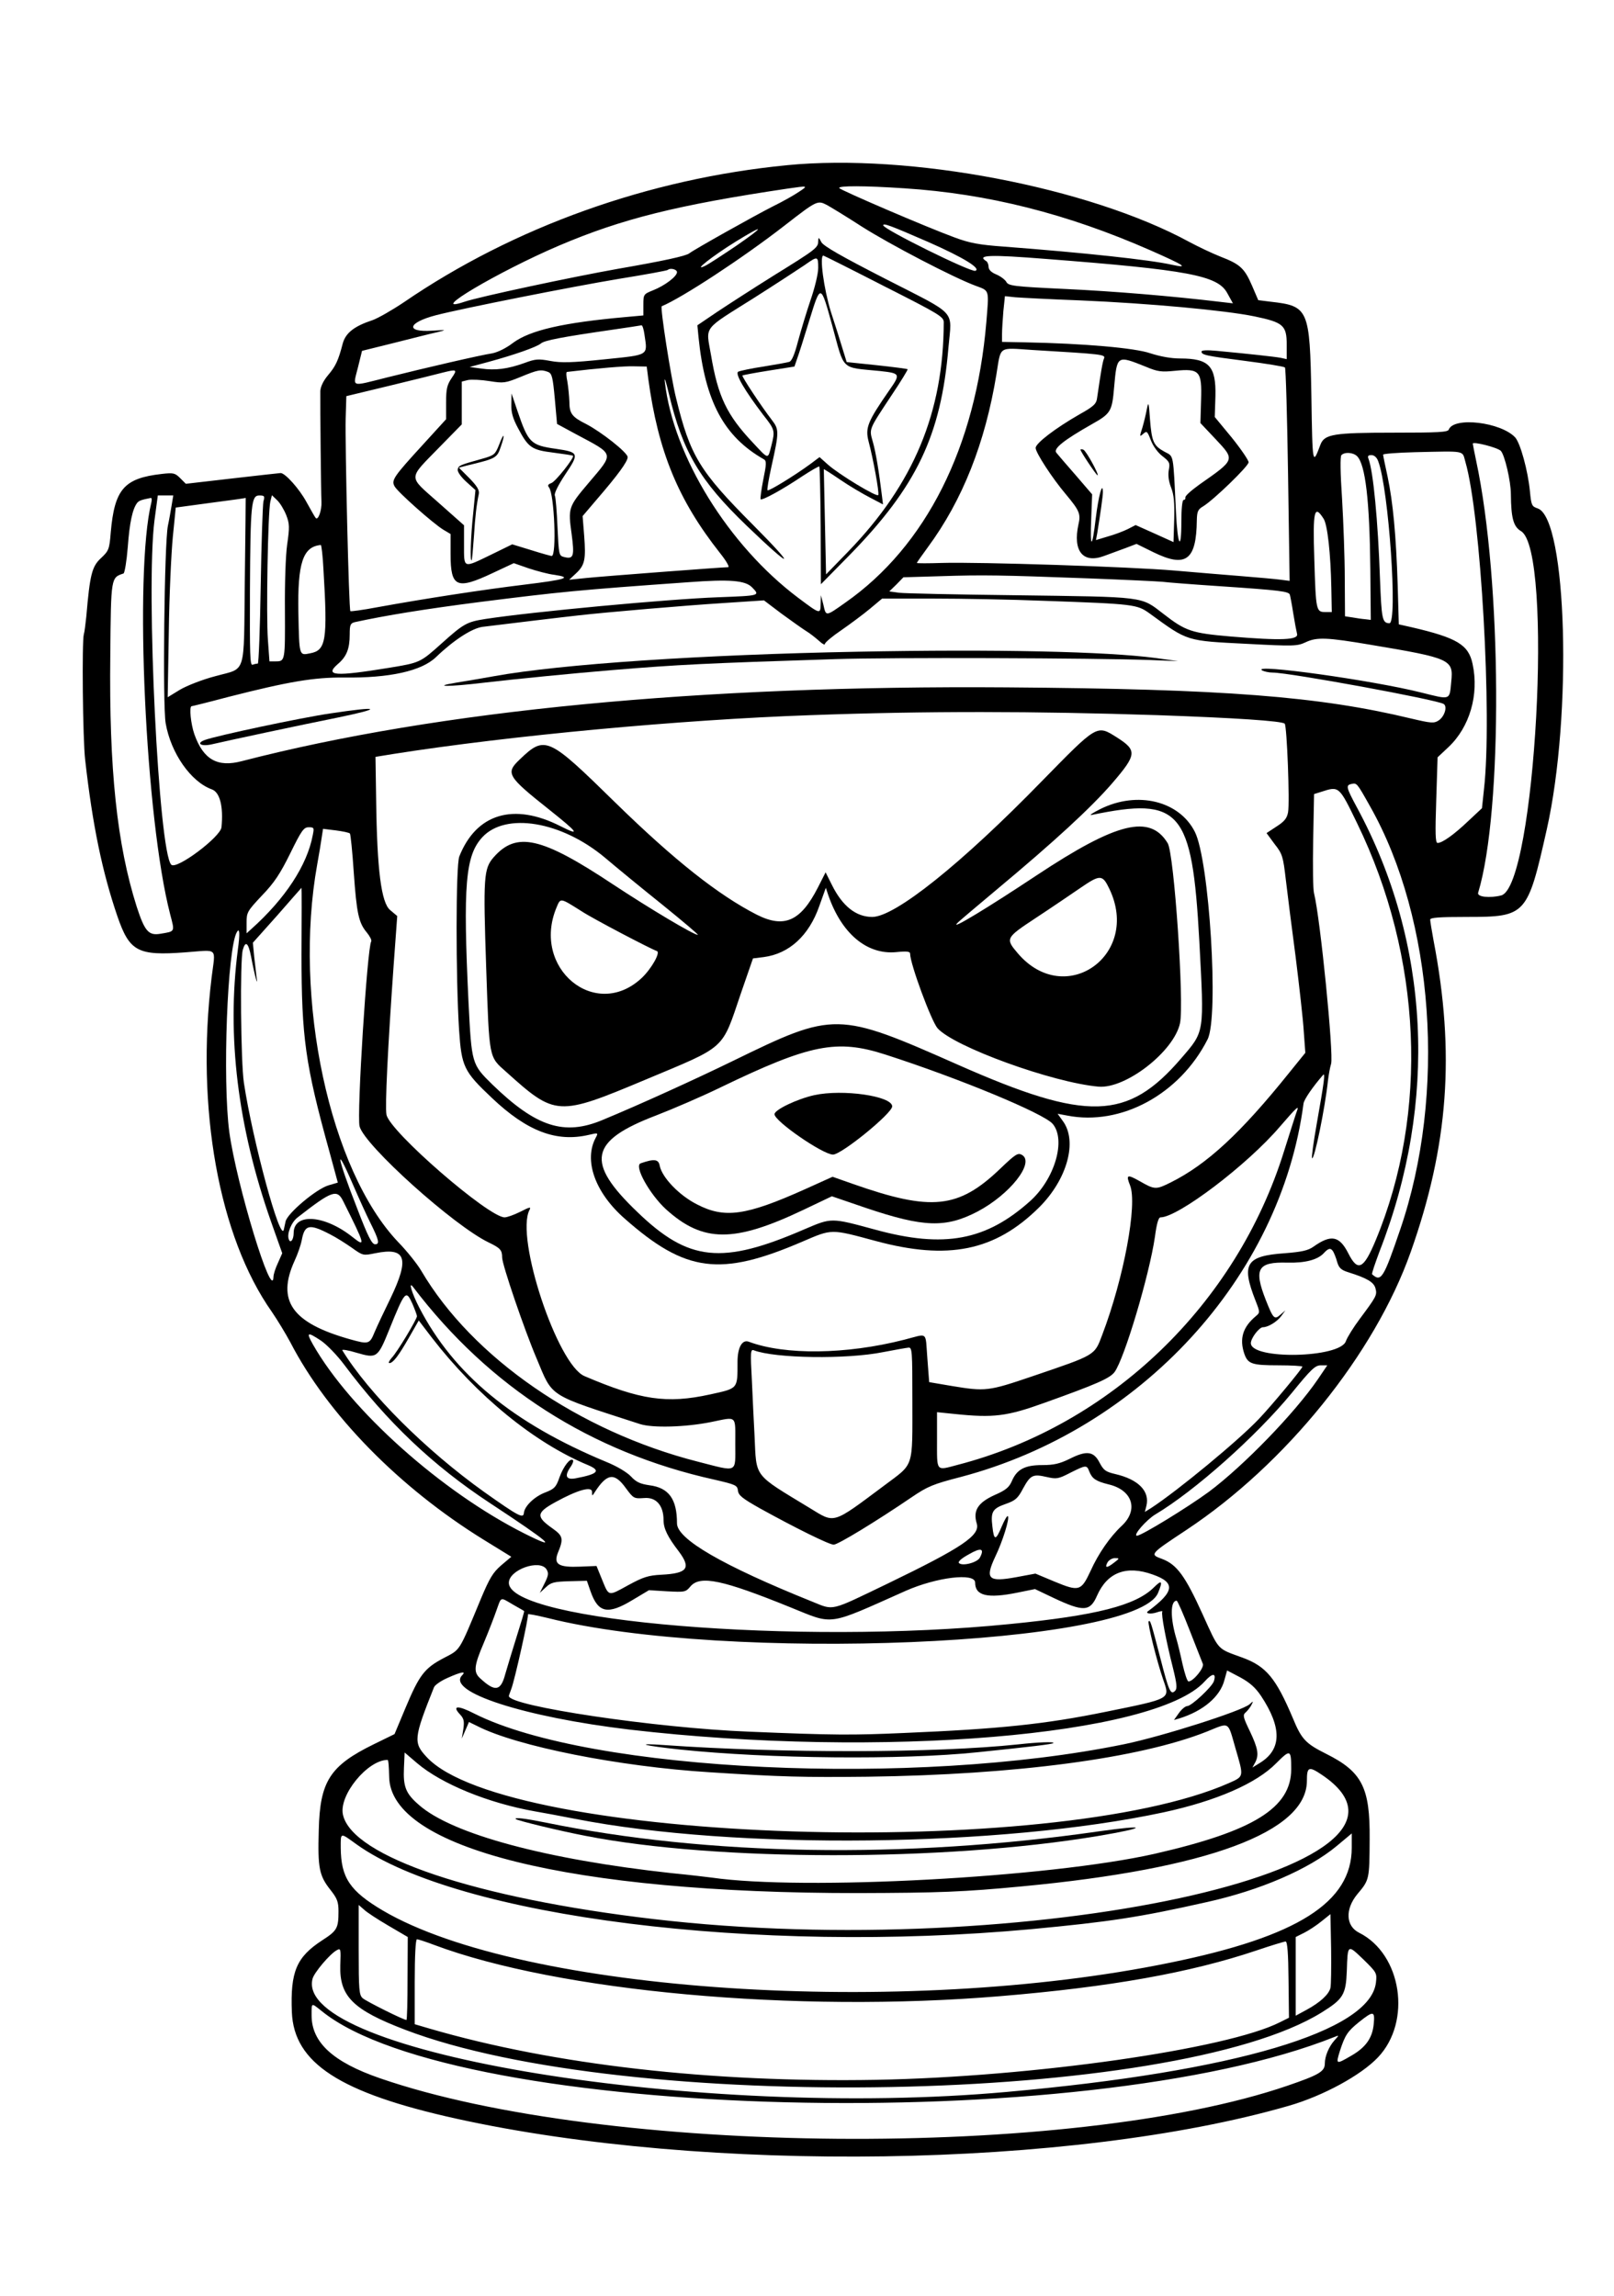 <?xml version="1.0" standalone="no"?>
<!DOCTYPE svg PUBLIC "-//W3C//DTD SVG 20010904//EN"
 "http://www.w3.org/TR/2001/REC-SVG-20010904/DTD/svg10.dtd">
<svg version="1.0" xmlns="http://www.w3.org/2000/svg"
 width="720pt" height="1024pt" viewBox="0 0 720 1024"
 preserveAspectRatio="xMidYMid meet">
<g transform="translate(0,1024) scale(0.1,-0.1)"
fill="#000000" stroke="none">
<path d="M3510 9503 c-616 -60 -1217 -275 -1708 -611 -52 -35 -115 -71 -140
-80 -82 -27 -120 -57 -133 -104 -20 -77 -32 -102 -66 -142 -21 -25 -33 -51
-34 -70 -1 -68 3 -454 5 -494 2 -38 -15 -86 -26 -72 -3 3 -21 35 -41 71 -32
59 -95 129 -115 129 -4 0 -101 -11 -215 -24 l-208 -24 -25 25 c-23 23 -30 25
-82 19 -169 -19 -211 -68 -228 -261 -6 -76 -9 -82 -44 -115 -40 -37 -49 -73
-65 -260 -4 -36 -8 -71 -11 -79 -9 -28 -5 -469 6 -561 33 -292 76 -499 144
-698 54 -156 90 -176 302 -160 151 11 135 26 118 -112 -71 -583 32 -1156 269
-1492 24 -35 61 -96 82 -135 167 -323 486 -648 861 -880 l125 -77 -45 -38
c-37 -32 -52 -57 -91 -150 -100 -241 -90 -224 -166 -264 -85 -45 -108 -74
-170 -222 l-49 -117 -92 -45 c-196 -96 -241 -165 -246 -384 -5 -169 2 -203 53
-267 29 -37 35 -52 35 -94 0 -76 -6 -87 -73 -130 -115 -75 -142 -140 -135
-320 9 -227 213 -360 732 -475 1113 -246 2749 -222 3715 57 153 44 322 136
398 216 152 160 106 461 -84 556 -60 30 -63 105 -8 172 54 64 54 65 55 246 2
230 -34 300 -194 380 -92 46 -110 65 -149 160 -75 177 -118 230 -224 269 -115
42 -103 28 -178 193 -78 172 -115 222 -180 247 -57 21 -58 20 108 130 442 293
839 784 1000 1239 168 474 199 887 102 1390 -8 44 -15 86 -15 93 0 9 40 12
165 12 263 0 269 7 355 390 115 510 90 1386 -40 1432 -27 9 -29 14 -35 76 -9
93 -43 216 -66 241 -64 68 -273 93 -296 35 -4 -12 -46 -14 -249 -14 -264 0
-305 -7 -323 -52 -36 -95 -36 -98 -41 217 -7 386 -12 400 -181 419 l-56 7 -27
63 c-34 79 -53 97 -141 131 -38 15 -101 45 -140 66 -449 244 -1247 396 -1795
342z m55 -118 c-20 -14 -73 -44 -118 -66 -81 -41 -354 -194 -372 -209 -15 -12
-116 -34 -318 -69 -203 -36 -621 -125 -685 -147 -176 -59 151 135 423 251 280
119 523 180 1020 254 90 13 91 13 50 -14z m470 15 c371 -24 725 -113 1098
-277 152 -67 173 -81 95 -64 -96 22 -396 54 -750 81 -111 8 -153 16 -220 41
-123 45 -507 210 -514 220 -7 11 112 11 291 -1z m-347 -74 c15 -8 86 -51 157
-97 126 -80 410 -228 508 -264 62 -23 59 -15 47 -162 -47 -557 -269 -999 -629
-1251 -89 -63 -86 -62 -98 -9 l-11 42 -1 -37 c-1 -49 -1 -49 -101 26 -310 233
-556 631 -594 961 -4 29 4 8 18 -52 62 -259 137 -386 347 -588 207 -199 227
-196 28 4 -239 240 -280 307 -343 565 -23 91 -72 407 -64 410 91 38 360 214
548 360 144 112 147 113 188 92z m452 -165 c159 -70 238 -119 211 -129 -21 -7
-411 186 -411 203 0 11 30 0 200 -74z m-855 -17 c-61 -41 -123 -82 -140 -90
-58 -28 32 43 135 107 133 82 135 73 5 -17z m1382 -59 c633 -49 764 -74 807
-151 l26 -47 -52 6 c-225 27 -482 48 -696 58 -232 11 -254 14 -263 32 -6 10
-26 25 -45 33 -22 9 -34 21 -34 34 0 10 -5 22 -10 25 -45 28 14 30 267 10z
m-1647 -59 c0 -19 -54 -60 -107 -81 -42 -17 -43 -18 -43 -65 l0 -47 -77 -7
c-281 -25 -428 -59 -504 -115 -31 -24 -68 -42 -93 -47 -53 -8 -291 -63 -471
-108 -164 -41 -151 -46 -128 46 l18 73 145 36 c80 20 165 42 190 47 44 11 44
11 -22 7 -121 -8 -110 36 17 69 120 31 605 127 815 162 118 19 216 37 219 40
10 10 41 3 41 -10z m1800 -126 c305 -13 643 -44 775 -71 130 -27 145 -40 145
-127 l0 -64 -27 6 c-27 5 -146 18 -285 31 -42 4 -68 3 -68 -3 0 -15 16 -19
196 -42 93 -12 172 -25 176 -29 4 -3 10 -219 14 -479 l7 -473 -39 5 c-21 3
-100 10 -174 16 -74 6 -209 17 -300 25 -196 17 -878 39 -1038 34 -61 -2 -112
-2 -112 0 0 2 22 33 49 70 155 210 256 466 306 771 21 129 6 119 160 109 317
-19 327 -20 320 -38 -6 -14 -13 -53 -31 -177 -3 -25 -15 -37 -78 -72 -108 -62
-196 -129 -196 -150 0 -21 74 -135 135 -207 60 -72 67 -87 56 -134 -26 -119
20 -176 114 -141 28 10 71 26 98 36 l47 18 75 -37 c145 -71 192 -37 194 143 1
39 5 48 29 62 47 29 202 179 202 196 0 9 -34 59 -75 110 l-76 92 3 93 c3 134
-28 168 -157 168 -42 0 -89 9 -133 23 -68 24 -298 44 -559 49 l-103 2 0 35 c0
19 3 65 6 102 l7 67 46 -5 c25 -2 156 -9 291 -14z m-1945 -153 c14 -95 23 -89
-180 -110 -145 -15 -192 -16 -240 -7 -53 10 -67 9 -115 -9 -75 -27 -131 -34
-193 -25 l-52 7 85 23 c114 31 214 66 233 82 16 14 96 29 317 61 69 10 128 19
132 20 4 0 10 -19 13 -42z m2237 -143 c52 -22 69 -24 129 -18 111 11 121 -1
117 -130 l-3 -103 68 -72 c87 -93 88 -90 -72 -202 -36 -26 -65 -51 -63 -58 1
-6 -2 -11 -8 -11 -6 0 -10 -39 -10 -97 0 -137 -17 -107 -24 42 -13 270 -9 247
-51 270 -49 27 -57 44 -65 145 -5 76 -7 81 -14 45 -4 -22 -13 -59 -20 -83 -13
-40 -13 -42 4 -27 16 14 18 12 34 -29 10 -26 31 -55 52 -71 31 -24 34 -30 28
-61 -4 -23 -1 -50 10 -78 13 -33 16 -69 14 -144 l-3 -100 -84 38 -85 38 -35
-18 c-20 -10 -60 -25 -89 -33 l-53 -16 6 32 c14 87 25 164 25 182 -1 52 -20
-19 -32 -118 -16 -137 -26 -137 -20 1 l4 107 -73 85 c-41 47 -80 92 -87 101
-14 18 34 56 159 127 84 47 90 57 99 164 13 145 12 144 142 92z m-2220 -54
c44 -324 133 -540 320 -777 28 -35 44 -63 36 -63 -24 0 -552 -40 -631 -48
l-78 -8 30 28 c40 37 45 62 37 168 l-7 88 63 74 c94 109 138 169 138 189 0 20
-118 113 -186 148 -62 31 -74 46 -74 99 -1 26 -5 66 -9 90 -5 23 -6 42 -2 43
134 16 258 27 301 25 l55 -1 7 -55z m-877 4 c-21 -31 -25 -49 -25 -110 l0 -74
-104 -114 c-130 -142 -141 -158 -126 -185 13 -25 172 -166 218 -194 l32 -19 0
-90 c0 -148 27 -160 188 -84 l94 44 66 -23 c37 -12 88 -26 115 -29 81 -12 53
-21 -135 -44 -181 -22 -437 -61 -657 -101 -63 -12 -116 -19 -118 -17 -7 6 -24
747 -21 860 l3 99 195 47 c107 26 213 52 235 58 64 16 66 14 40 -24z m430 27
c17 -7 21 -22 30 -120 l10 -112 85 -46 c174 -93 171 -81 55 -218 -90 -106 -91
-111 -75 -227 13 -98 9 -113 -32 -103 -25 6 -25 8 -31 133 -3 70 -8 134 -12
142 -3 10 15 46 46 93 64 95 62 100 -41 115 -113 16 -123 27 -171 167 l-27 80
-1 -49 c-1 -36 7 -63 30 -106 46 -87 61 -97 158 -109 46 -6 86 -12 87 -14 8
-7 -79 -117 -97 -122 -14 -5 -17 -10 -10 -19 24 -29 35 -306 12 -306 -3 0 -44
11 -91 26 l-85 26 -94 -46 c-126 -61 -121 -63 -121 42 l0 89 -115 102 c-136
121 -137 100 6 247 l99 101 0 96 0 95 28 7 c16 3 59 1 96 -5 63 -10 70 -9 139
19 77 32 90 34 122 22z m4250 -352 c17 -17 45 -135 45 -194 1 -105 11 -144 45
-164 146 -86 64 -1584 -88 -1625 -51 -13 -109 -7 -103 12 111 366 106 1392 -9
1927 -8 39 -15 73 -15 76 0 11 110 -17 125 -32z m-158 -49 c69 -236 120 -1136
83 -1460 l-9 -85 -62 -58 c-63 -60 -115 -97 -136 -97 -10 0 -11 43 -6 191 l6
191 48 45 c95 89 138 235 108 372 -18 85 -69 116 -271 163 l-58 13 -5 175 c-7
222 -21 370 -45 484 -11 50 -20 94 -20 98 0 4 64 9 143 11 230 5 209 9 224
-43z m-483 25 c37 -37 56 -198 59 -505 l2 -225 -25 3 c-14 1 -40 5 -57 8 l-33
5 -1 167 c0 92 -6 252 -12 355 -8 119 -9 191 -3 197 15 15 53 12 70 -5z m94
-22 c47 -122 88 -723 50 -723 -32 1 -35 18 -42 200 -9 259 -30 477 -51 533 -5
13 -2 17 13 17 12 0 24 -10 30 -27z m-5382 -195 c-4 -24 -11 -65 -17 -93 -16
-78 -24 -799 -10 -881 23 -133 112 -261 206 -295 36 -13 52 -76 43 -169 -4
-43 -201 -191 -224 -167 -56 56 -114 1228 -75 1535 l15 112 34 0 35 0 -7 -42z
m409 15 c-3 -16 -9 -184 -12 -375 -3 -192 -9 -348 -13 -348 -5 0 -15 -2 -23
-5 -12 -5 -13 44 -12 332 2 388 6 423 42 423 23 0 25 -3 18 -27z m102 -61 c15
-39 15 -54 4 -131 -7 -49 -11 -175 -10 -293 1 -226 1 -228 -41 -228 l-28 0 -7
97 c-8 106 0 570 11 616 l7 28 23 -22 c13 -12 31 -42 41 -67z m-602 56 c-77
-313 -26 -1411 84 -1836 21 -80 23 -76 -43 -87 -53 -9 -70 10 -106 120 -88
277 -124 612 -118 1125 3 348 3 343 59 362 5 2 14 55 19 118 8 109 21 170 42
197 8 10 20 14 61 22 4 0 5 -9 2 -21z m417 -350 c-5 -429 9 -385 -131 -424
-58 -15 -129 -43 -159 -61 l-54 -33 5 293 c2 160 11 351 18 423 l13 130 155
21 c86 11 156 21 157 22 0 0 -1 -167 -4 -371z m4812 279 c18 -26 32 -157 35
-309 l2 -108 -29 0 c-41 0 -42 6 -49 237 -7 216 0 244 41 180z m-4461 -229
c19 -315 11 -359 -59 -372 -50 -10 -49 -15 -53 182 -4 220 20 294 100 301 3 1
9 -50 12 -111z m3417 -38 c157 -6 303 -13 325 -15 22 -3 139 -12 260 -20 266
-18 305 -23 309 -38 2 -7 9 -43 15 -82 6 -38 14 -80 17 -92 8 -28 -70 -31
-297 -12 -173 15 -200 24 -298 100 -104 80 -73 76 -666 84 -258 3 -490 8 -514
11 l-44 6 32 31 31 32 168 5 c188 6 260 5 662 -10z m-1505 -40 c36 -37 37 -37
-150 -44 -223 -8 -833 -65 -1040 -97 -82 -13 -96 -20 -195 -109 -96 -86 -96
-86 -236 -109 -239 -39 -288 -36 -227 17 39 33 53 68 53 132 0 43 3 50 23 55
138 30 310 58 559 90 357 45 435 53 928 88 187 14 255 8 285 -23z m1305 -60
c400 -14 412 -16 468 -56 173 -126 161 -122 437 -136 208 -11 222 -10 259 7
50 24 95 22 290 -11 359 -60 370 -66 360 -164 -8 -85 -1 -82 -134 -49 -219 55
-759 130 -710 99 8 -5 30 -10 47 -10 75 0 733 -121 763 -140 18 -11 4 -57 -23
-74 -20 -13 -33 -12 -122 9 -411 99 -833 132 -1805 139 -1366 10 -2533 -102
-3411 -329 -109 -29 -172 7 -212 120 -16 46 -24 125 -12 125 2 0 76 18 162 41
271 69 383 88 518 87 202 -3 346 29 410 91 79 76 161 129 208 135 71 9 379 46
427 51 121 14 485 45 646 55 l182 12 78 -59 c44 -32 93 -67 109 -77 17 -10 42
-30 58 -44 15 -14 27 -21 27 -14 0 6 33 34 73 61 39 27 97 70 127 95 l55 46
230 0 c126 0 349 -4 495 -10z m505 -510 c344 -12 555 -26 566 -38 10 -10 23
-351 15 -395 -5 -27 -16 -41 -52 -64 l-44 -29 36 -49 c35 -44 38 -56 50 -159
7 -61 27 -217 44 -346 16 -129 33 -278 36 -330 l7 -96 -72 -89 c-216 -269
-366 -408 -528 -489 -66 -33 -72 -33 -138 5 -57 32 -63 30 -44 -18 34 -84 -28
-415 -124 -667 -35 -93 -27 -88 -312 -185 -197 -67 -209 -68 -360 -43 l-100
17 -8 105 c-10 125 6 112 -104 84 -259 -66 -531 -69 -692 -9 -30 12 -51 -25
-51 -90 0 -122 4 -117 -123 -145 -192 -42 -310 -25 -560 82 -121 52 -309 618
-245 741 8 15 2 14 -41 -8 -28 -14 -59 -25 -70 -25 -71 0 -513 383 -527 458
-7 37 6 301 32 667 l16 219 -32 27 c-39 33 -58 177 -62 488 l-3 195 80 13
c521 82 1285 153 1860 173 519 19 999 18 1550 0z m947 -407 c286 -505 341
-1284 134 -1888 -74 -217 -85 -235 -125 -199 -3 2 13 48 33 102 261 667 225
1377 -100 1979 -49 91 -51 100 -26 106 25 5 24 7 84 -100z m-58 -75 c290 -596
320 -1290 83 -1860 -54 -130 -80 -142 -122 -59 -40 79 -77 86 -156 30 -24 -17
-52 -23 -127 -29 -174 -12 -196 -47 -131 -212 20 -51 20 -53 2 -68 -59 -49
-75 -101 -52 -169 16 -45 34 -51 153 -51 58 0 106 -3 106 -6 0 -8 -136 -172
-194 -233 -93 -98 -361 -319 -480 -397 l-29 -18 7 27 c16 65 -35 118 -139 142
-43 10 -52 17 -70 51 -26 51 -58 55 -133 17 -45 -22 -71 -28 -123 -28 -77 0
-113 -19 -135 -71 -12 -28 -27 -41 -78 -63 -74 -34 -96 -69 -79 -126 17 -53
-63 -107 -398 -269 -260 -125 -237 -120 -336 -80 -400 161 -603 279 -603 349
0 108 -36 159 -123 170 -41 6 -59 14 -82 39 -18 19 -63 46 -110 65 -417 173
-681 391 -835 689 -33 64 -50 121 -27 91 340 -447 793 -737 1344 -859 95 -22
102 -25 105 -49 2 -21 20 -35 98 -79 159 -88 309 -162 329 -162 19 0 188 103
347 211 72 49 96 59 220 91 803 212 1427 891 1529 1666 3 19 41 74 87 127 11
12 5 -30 -29 -223 -14 -79 -23 -146 -20 -148 10 -10 58 223 71 346 3 25 9 59
14 75 12 42 -48 647 -76 760 -5 17 -6 123 -4 236 l4 207 32 10 c80 26 79 27
160 -140z m-4659 -54 c-25 -133 -122 -282 -274 -418 l-21 -19 0 48 c0 45 3 51
69 121 55 57 81 97 126 188 50 102 60 116 82 116 24 0 25 -2 18 -36z m166 8
c3 -4 11 -81 17 -172 13 -185 22 -226 58 -269 14 -17 23 -35 20 -40 -18 -28
-65 -775 -52 -825 21 -84 420 -443 576 -518 52 -25 60 -34 60 -67 0 -32 99
-322 154 -451 74 -176 45 -157 461 -292 56 -18 203 -14 317 9 118 24 108 33
108 -98 0 -132 14 -125 -166 -79 -530 135 -1007 464 -1235 852 -17 29 -63 87
-103 128 -305 321 -469 1084 -361 1684 8 44 17 98 20 120 l6 39 57 -7 c31 -4
60 -10 63 -14z m-216 -539 c0 -370 17 -492 124 -878 l38 -140 -41 -12 c-55
-16 -184 -125 -192 -161 -3 -15 -7 -31 -8 -37 -15 -60 -139 397 -178 655 -14
93 -18 546 -5 593 12 43 25 32 37 -30 15 -80 32 -142 25 -96 -2 18 -7 61 -11
95 l-6 63 109 122 c59 68 108 123 108 123 1 0 1 -134 0 -297z m-284 21 c-50
-385 -1 -789 148 -1213 l50 -141 -19 -43 c-11 -23 -20 -51 -20 -62 -4 -117
-165 412 -197 645 -31 231 -9 824 34 893 12 20 14 -6 4 -79z m4724 -721 c-4
-10 -29 -90 -57 -178 -213 -684 -773 -1222 -1456 -1399 -98 -26 -92 -33 -92
109 l0 126 78 -8 c174 -18 233 -11 402 50 232 83 291 109 312 137 44 60 155
432 180 603 8 60 16 87 25 87 78 0 387 234 532 404 76 88 88 99 76 69z m-4210
-328 c26 -60 60 -135 75 -165 41 -82 45 -100 23 -100 -14 0 -32 35 -79 158
-91 232 -103 302 -19 107z m-43 -75 c97 -194 100 -205 42 -159 -126 101 -264
110 -264 19 0 -30 -15 -49 -22 -27 -9 24 12 76 40 97 154 120 176 128 204 70z
m-59 -146 c26 -13 70 -41 97 -60 49 -35 50 -35 104 -24 137 28 154 -22 68
-201 -28 -57 -60 -125 -71 -151 -22 -54 -27 -55 -109 -32 -260 73 -329 172
-248 350 14 30 28 71 32 92 13 70 33 75 127 26z m4474 -76 c4 -7 13 -28 18
-47 8 -27 18 -36 50 -46 83 -26 114 -44 121 -72 8 -30 4 -36 -71 -137 -27 -36
-55 -81 -61 -98 -25 -76 -424 -84 -424 -9 0 22 37 71 54 71 23 0 62 24 81 49
l19 26 -22 -19 c-27 -24 -32 -19 -66 67 -54 138 -35 169 97 165 80 -2 135 13
162 42 21 23 31 25 42 8z m-4107 -234 c11 -26 20 -50 20 -55 0 -13 -89 -162
-113 -186 -11 -13 -16 -23 -10 -23 16 0 40 31 87 113 l44 77 58 -76 c200 -259
458 -470 697 -569 59 -25 45 -40 -55 -59 -44 -8 -51 11 -22 52 9 13 13 26 10
29 -12 12 -42 -27 -60 -76 -15 -44 -23 -52 -61 -67 -50 -18 -95 -62 -98 -92
-2 -27 -23 -16 -177 93 -259 185 -514 438 -633 632 -3 5 25 1 64 -11 90 -26
94 -24 146 105 70 173 74 177 103 113z m-408 -164 c25 -17 72 -65 104 -108
191 -255 395 -449 649 -616 269 -177 314 -216 156 -137 -372 187 -777 549
-945 844 -31 55 -26 58 36 17z m2638 -264 c0 -310 9 -281 -124 -381 -236 -176
-220 -171 -333 -102 -255 155 -238 133 -247 322 -3 61 -9 173 -12 249 -7 125
-6 139 9 133 94 -36 414 -41 577 -8 52 10 103 19 113 20 16 1 17 -16 17 -233z
m1809 92 c-103 -151 -331 -386 -486 -502 -94 -69 -301 -196 -321 -196 -20 0
42 71 82 95 176 105 449 348 608 541 87 107 105 124 130 124 l29 0 -42 -62z
m-1020 -411 c13 -33 30 -44 86 -58 107 -25 135 -113 60 -184 -53 -49 -106
-126 -140 -202 -42 -90 -51 -93 -160 -48 l-86 36 -86 -16 c-125 -23 -140 -8
-93 92 33 68 65 172 56 180 -3 4 -15 -17 -27 -45 -27 -65 -35 -65 -42 -1 -8
66 0 80 60 101 43 15 54 25 77 69 33 60 44 65 105 51 44 -10 52 -9 106 19 70
35 73 35 84 6z m-2067 -75 c34 -46 36 -47 81 -44 54 5 87 -33 87 -98 0 -38 18
-75 68 -140 56 -75 39 -98 -77 -104 -59 -3 -81 -10 -149 -47 -91 -50 -85 -51
-117 27 l-24 59 -73 -3 c-95 -4 -119 10 -100 60 27 65 24 77 -24 111 -74 52
-72 70 14 117 98 54 162 72 163 46 0 -20 1 -20 12 -2 55 85 88 89 139 18z
m1579 -310 c-12 -22 -78 -39 -93 -24 -6 6 11 21 44 39 55 32 71 26 49 -15z
m599 -22 c-32 -25 -43 -25 -30 0 6 11 21 20 33 20 22 0 22 -1 -3 -20z m-2532
-30 c10 -17 9 -27 -9 -63 l-21 -42 27 25 c23 22 37 25 105 27 l78 2 16 -46
c34 -98 77 -107 189 -39 l72 43 81 -5 c79 -4 83 -4 105 23 44 49 143 28 444
-94 198 -80 160 -85 515 73 138 61 310 82 310 37 0 -59 55 -72 188 -45 l79 16
84 -40 c132 -62 162 -61 193 11 46 104 131 136 248 94 103 -36 98 -76 -21
-164 -14 -10 13 -14 39 -5 17 6 28 7 25 3 -6 -10 16 -127 48 -253 17 -69 19
-90 9 -100 -20 -20 -28 -1 -66 147 -42 162 -45 170 -52 163 -6 -7 37 -180 66
-263 29 -84 35 -81 -255 -140 -274 -56 -476 -77 -905 -95 -226 -10 -309 -10
-690 6 -413 16 -1070 114 -1070 159 0 2 5 16 11 32 15 39 79 325 74 332 -2 4
38 -4 88 -16 794 -200 2624 -124 2723 112 22 53 17 60 -18 25 -81 -81 -257
-126 -643 -164 -943 -95 -2235 12 -2235 184 0 58 138 107 168 60z m-150 -157
c26 -15 48 -27 50 -29 2 -1 -13 -50 -32 -110 -19 -60 -42 -137 -52 -171 -20
-76 -45 -81 -111 -20 -32 28 -29 56 16 161 21 50 46 115 56 144 22 61 15 59
73 25z m3019 -115 c29 -73 55 -141 59 -150 6 -18 -43 -78 -64 -78 -6 0 -17 35
-27 78 -9 42 -21 91 -26 108 -29 95 -29 174 0 174 4 0 30 -60 58 -132z m318
-292 c94 -142 93 -239 -4 -299 l-34 -21 12 22 c18 34 13 63 -23 139 -30 62
-33 73 -20 84 8 7 20 22 26 33 10 20 10 20 -8 4 -35 -30 -389 -143 -559 -178
-935 -192 -2380 -124 -2898 136 -74 38 -102 37 -66 -2 18 -19 21 -30 16 -66
l-7 -43 16 37 16 37 37 -18 c175 -90 633 -181 1036 -206 322 -21 420 -23 705
-20 664 9 1213 82 1513 201 104 42 93 49 128 -73 38 -130 39 -126 -28 -156
-781 -346 -3222 -268 -3579 115 -61 65 -59 84 32 312 4 10 31 29 61 42 60 27
84 31 65 12 -74 -74 276 -187 748 -243 1117 -130 2345 -28 2564 215 34 38 53
39 41 1 -8 -25 -100 -111 -119 -111 -8 0 -25 -14 -37 -31 l-22 -31 24 7 c106
33 182 97 201 171 l12 43 59 -31 c42 -23 67 -45 92 -82z m135 -327 c0 -173
-168 -277 -610 -378 -470 -106 -1567 -165 -1975 -106 -16 2 -97 12 -180 20
-558 61 -979 174 -1126 304 -59 51 -71 81 -67 166 l3 68 55 -47 c109 -93 318
-179 529 -216 25 -4 105 -19 177 -33 715 -140 1900 -126 2624 29 236 51 415
129 504 220 62 62 66 61 66 -27z m-4024 -33 c2 -320 811 -521 2094 -520 357 1
469 5 730 30 826 78 1270 242 1270 471 0 62 8 66 66 27 623 -417 -1325 -838
-2980 -644 -793 93 -1344 278 -1386 465 -20 87 110 245 199 245 4 0 6 -33 7
-74z m-145 -303 c453 -324 1784 -491 3009 -378 351 33 482 53 780 120 241 53
458 147 583 251 l67 56 0 -64 c0 -243 -241 -396 -808 -512 -1192 -246 -2891
-134 -3514 232 -147 87 -187 146 -188 280 0 70 -4 69 71 15z m141 -362 l87
-51 -1 -185 c0 -102 -2 -185 -5 -185 -13 0 -179 83 -195 97 -16 14 -18 36 -18
216 l0 200 23 -20 c12 -12 61 -44 109 -72z m4203 -278 c-7 -29 -46 -65 -107
-98 l-48 -26 0 175 0 176 38 19 c20 10 55 33 77 51 l40 32 3 -154 c1 -84 0
-163 -3 -175z m-3999 192 c554 -208 1614 -305 2524 -229 494 41 851 105 1145
204 65 22 124 40 130 40 8 0 12 -54 13 -170 l2 -170 -40 -20 c-236 -120 -1104
-244 -1800 -257 -738 -13 -1439 67 -1992 228 l-68 20 0 189 c0 117 4 190 10
190 5 0 39 -11 76 -25z m4202 -168 c-25 -218 -628 -397 -1647 -488 -1365 -123
-3180 173 -3097 504 6 27 78 112 108 128 18 10 19 7 16 -68 -4 -138 57 -198
290 -287 986 -376 3429 -330 4087 77 97 60 109 80 113 185 4 121 3 120 73 53
60 -59 62 -61 57 -104z m-4702 -128 c602 -487 3410 -558 4519 -114 19 8 19 7
-2 -16 -25 -28 -43 -71 -43 -103 0 -36 -26 -51 -166 -99 -964 -330 -3048 -313
-4049 33 -209 72 -305 160 -305 280 0 59 -3 58 46 19z m4692 -58 c-6 -62 -36
-104 -101 -141 -67 -39 -68 -38 -51 18 24 75 35 91 87 133 64 51 71 50 65 -10z"/>
<path d="M3650 9164 c0 -29 -11 -37 -200 -154 -91 -57 -204 -130 -252 -162
l-87 -59 5 -52 c29 -288 114 -445 292 -546 12 -7 11 -22 -3 -90 -9 -46 -14
-85 -12 -88 7 -6 94 41 185 102 40 26 74 46 77 44 2 -3 5 -122 6 -265 l1 -260
124 126 c303 309 412 537 445 930 15 172 45 139 -283 307 -195 100 -274 145
-284 163 -12 23 -13 23 -14 4z m293 -200 c249 -126 267 -137 267 -162 -1 -401
-134 -720 -425 -1021 l-100 -103 -5 233 c-3 129 -5 235 -5 236 1 1 34 -20 75
-48 41 -28 101 -63 132 -79 l57 -30 -4 33 c-14 115 -28 199 -41 245 -17 61
-21 51 84 210 41 61 73 114 71 115 -2 2 -64 10 -138 18 l-134 14 -17 55 c-9
30 -33 107 -54 171 -31 101 -51 249 -33 249 2 0 124 -61 270 -136z m-293 81
c0 -26 -15 -88 -34 -143 -18 -53 -43 -136 -56 -184 -15 -58 -28 -89 -39 -92
-9 -3 -60 -12 -115 -21 -54 -8 -105 -19 -113 -23 -15 -9 29 -84 112 -193 52
-66 53 -70 36 -137 -16 -62 -11 -63 -82 13 -117 124 -156 206 -187 390 -23
134 -42 109 193 257 99 63 200 129 225 146 58 41 60 40 60 -13z m62 -255 c57
-208 35 -187 214 -205 91 -10 92 -13 41 -86 -97 -140 -108 -167 -92 -229 20
-75 48 -227 43 -238 -4 -12 -176 92 -225 136 l-37 33 -40 -30 c-72 -53 -187
-123 -192 -118 -3 3 5 49 17 104 35 157 35 167 2 210 -45 58 -135 194 -131
198 2 2 55 12 118 22 l114 18 12 35 c7 19 32 97 55 173 50 162 50 162 101 -23z"/>
<path d="M4820 8234 c0 -8 71 -114 76 -114 9 0 -51 110 -63 114 -7 3 -13 3
-13 0z"/>
<path d="M2226 8255 c-17 -42 -21 -46 -74 -61 -100 -28 -107 -30 -110 -48 -2
-10 13 -32 38 -55 l41 -37 -10 -103 c-11 -101 -15 -218 -7 -210 2 2 6 49 10
104 6 96 12 144 22 192 3 17 -8 35 -42 70 l-47 47 34 9 c133 32 136 34 153 84
21 60 14 67 -8 8z"/>
<path d="M3825 7333 c-690 -13 -1322 -55 -1620 -109 -50 -9 -126 -22 -170 -29
-114 -19 -33 -19 125 0 137 16 390 41 570 56 303 25 411 30 995 49 245 8 1159
5 1405 -4 l125 -5 -100 14 c-220 29 -711 40 -1330 28z"/>
<path d="M1475 7058 c-131 -19 -512 -100 -562 -119 -40 -15 -16 -30 32 -19 82
19 386 84 565 120 203 42 184 51 -35 18z"/>
<path d="M4649 6757 c-361 -371 -657 -607 -758 -607 -72 0 -133 48 -180 143
l-28 56 -34 -67 c-77 -151 -150 -184 -273 -122 -172 88 -368 243 -631 500
-301 295 -313 301 -427 192 -64 -61 -55 -75 134 -225 128 -102 139 -118 48
-72 -209 106 -375 56 -451 -135 -16 -40 -16 -542 -1 -775 11 -163 21 -184 146
-302 157 -149 288 -199 433 -165 42 10 42 9 31 -12 -55 -101 -4 -245 128 -361
273 -241 427 -261 794 -103 133 57 125 57 325 3 325 -88 534 -45 730 149 126
125 173 296 106 386 l-23 32 43 -8 c240 -47 502 95 626 340 51 100 8 799 -57
926 -70 138 -256 183 -420 102 -36 -18 -54 -30 -40 -27 396 82 448 22 480
-560 22 -417 25 -403 -81 -526 -239 -278 -419 -283 -994 -29 -540 239 -552
239 -1005 18 -164 -80 -416 -195 -583 -264 -170 -71 -295 -31 -490 158 -93 91
-93 92 -107 368 -25 524 -14 654 62 736 104 112 352 71 546 -91 53 -45 170
-141 260 -213 90 -73 160 -132 155 -132 -18 0 -213 116 -378 225 -321 213
-431 237 -533 121 -44 -51 -47 -86 -33 -496 14 -406 11 -392 89 -461 220 -198
230 -199 621 -35 365 153 339 129 426 385 l54 156 48 6 c114 15 202 96 248
228 l29 81 11 -33 c59 -171 172 -266 302 -254 49 5 63 3 63 -7 0 -45 94 -299
122 -332 73 -83 514 -243 719 -261 121 -10 336 157 363 283 19 88 -26 756 -55
803 -79 130 -226 94 -584 -143 -217 -144 -388 -248 -355 -214 8 9 87 75 175
149 259 216 422 366 517 476 110 128 111 146 20 204 -90 57 -86 58 -333 -194z
m300 -482 c141 -295 -197 -534 -408 -288 -57 67 -56 69 82 160 67 44 155 104
196 132 89 61 99 61 130 -4z m-2354 -100 c50 -33 308 -168 335 -177 18 -5 -23
-78 -67 -120 -207 -194 -494 44 -380 315 18 43 15 43 112 -18z m1355 -639
c332 -107 707 -263 746 -309 60 -71 10 -244 -99 -343 -198 -178 -385 -213
-692 -129 -199 54 -194 54 -316 2 -369 -160 -517 -144 -746 77 -233 223 -214
317 85 431 75 29 205 85 287 125 400 193 518 216 735 146z"/>
<path d="M3632 5355 c-76 -17 -177 -65 -177 -85 0 -31 216 -180 261 -180 38 0
264 184 264 215 0 46 -220 78 -348 50z"/>
<path d="M4462 5027 c-187 -179 -307 -191 -657 -68 l-91 32 -124 -56 c-263
-118 -358 -131 -481 -67 -79 40 -155 119 -166 172 -5 30 -25 32 -85 11 -31
-11 40 -138 113 -205 165 -149 303 -150 612 -3 l128 61 152 -52 c258 -87 356
-90 498 -16 144 76 255 217 199 252 -19 11 -28 6 -98 -61z"/>
<path d="M4540 2459 c-369 -39 -1046 -40 -1575 -3 -140 10 -97 -2 70 -20 395
-41 988 -47 1325 -12 242 25 334 36 339 41 6 7 -69 4 -159 -6z"/>
<path d="M2301 2126 c7 -7 197 -53 312 -75 583 -114 1597 -115 2282 -1 226 38
230 53 5 21 -863 -124 -1744 -109 -2469 40 -89 18 -139 24 -130 15z"/>
</g>
</svg>
